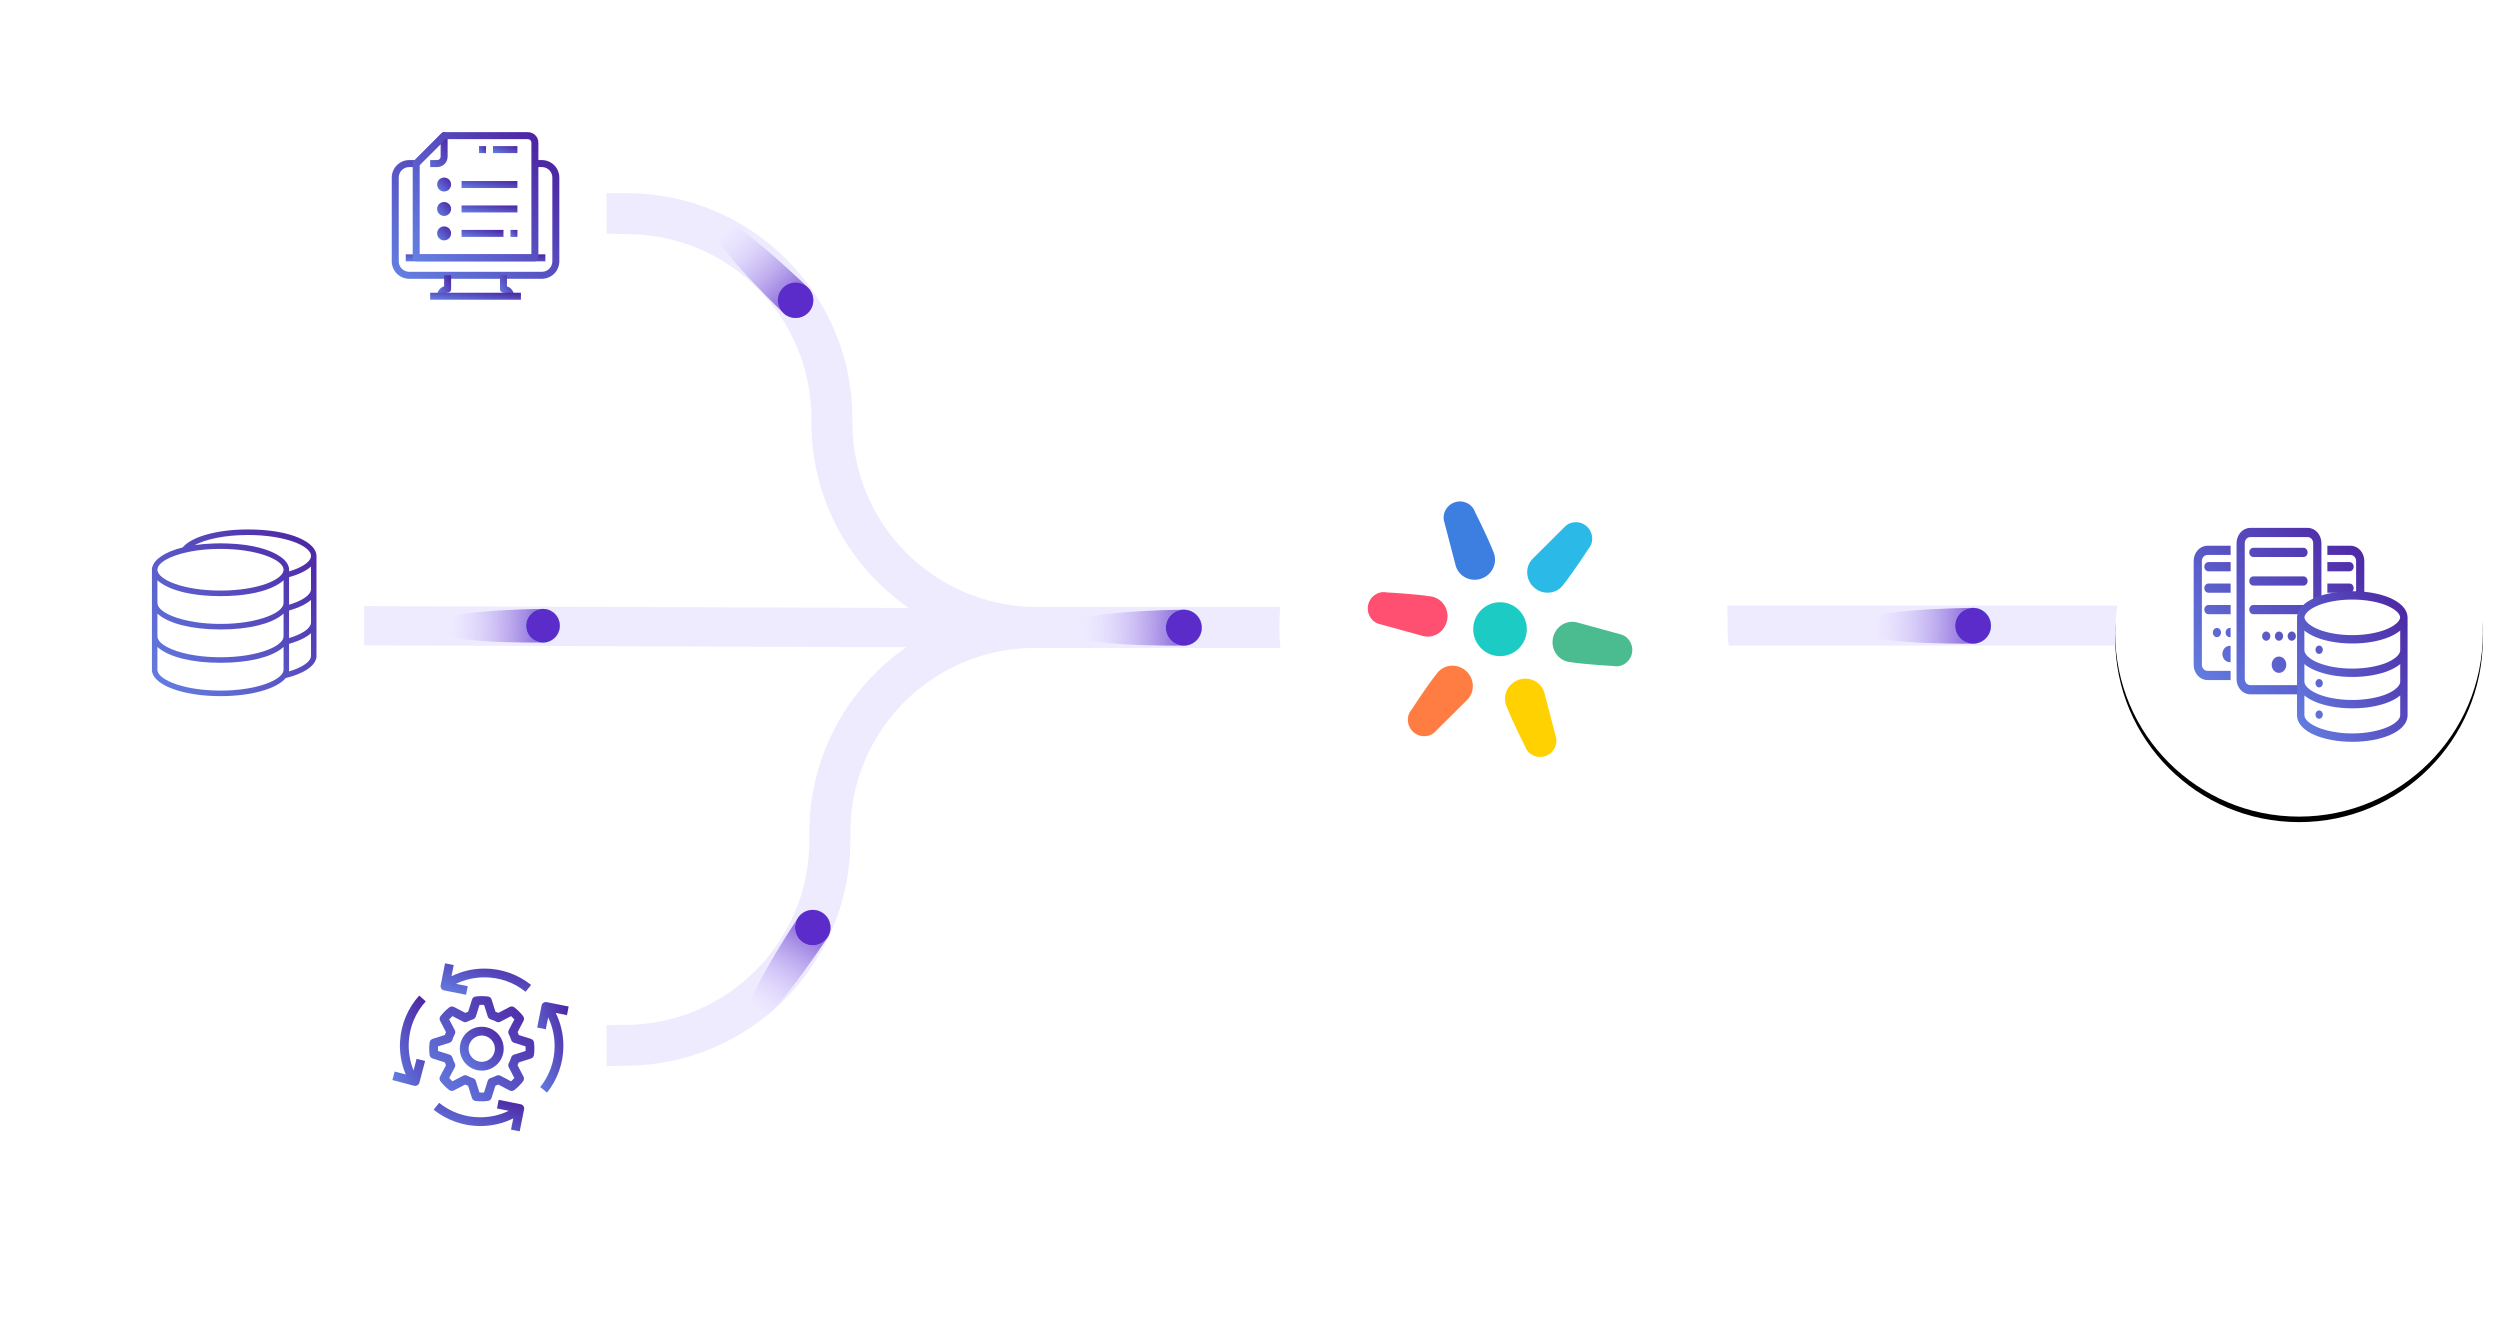 <svg width="437" height="233" viewBox="0 0 437 233" fill="none" xmlns="http://www.w3.org/2000/svg">
<path fill-rule="evenodd" clip-rule="evenodd" d="M109.555 33.765C131.122 33.765 148.647 51.048 148.995 72.501L149 73.152V73.868C149 91.488 163.162 105.806 180.74 106.09L181.273 106.094H220.001V106.098H223.779C223.779 106.098 223.64 108.032 223.632 109.273C223.621 110.831 223.805 113.26 223.805 113.26H180.918L180.384 113.264C162.806 113.548 148.645 127.866 148.645 145.486V146.918L148.639 147.569C148.291 169.022 130.767 186.305 109.2 186.305L105.777 186.349V179.188L109.2 179.144L109.733 179.14C127.311 178.855 141.473 164.538 141.473 146.918V145.486L141.478 144.834C141.691 131.708 148.334 120.143 158.399 113.143L63.39 112.814V105.936L158.835 106.267C148.725 99.272 142.047 87.68 141.834 74.52L141.828 73.868V73.152C141.828 55.532 127.667 41.215 110.089 40.931L109.555 40.926L105.761 40.849V33.765H109.555Z" fill="#EFEBFF"/>
<g filter="url(#filter0_ddd_2788_8152)">
<path d="M54.135 84.174H27.509C22.258 84.174 18 88.432 18 93.684V120.31C18 125.562 22.258 129.819 27.509 129.819H54.135C59.387 129.819 63.645 125.562 63.645 120.31V93.684C63.645 88.432 59.387 84.174 54.135 84.174Z" fill="white"/>
</g>
<path fill-rule="evenodd" clip-rule="evenodd" d="M43.336 92.546C37.991 92.546 33.476 93.803 31.934 95.691C28.797 96.469 26.982 97.779 26.628 99.107C26.588 99.179 26.558 99.257 26.558 99.345V117.315C26.558 117.394 26.579 117.468 26.614 117.534C27.181 119.912 32.246 121.686 38.543 121.686C43.931 121.686 48.407 120.385 49.945 118.521C52.993 117.77 54.914 116.541 55.261 115.121C55.299 115.052 55.321 114.972 55.321 114.887V97.16C55.321 94.923 51.12 92.546 43.336 92.546ZM49.568 113.087V117.171C49.561 117.193 49.556 117.214 49.553 117.237C49.537 117.336 49.503 117.435 49.459 117.534C49.441 117.573 49.415 117.611 49.393 117.65C48.526 119.198 44.281 120.715 38.543 120.715C32.294 120.715 27.804 118.917 27.532 117.237C27.529 117.215 27.524 117.193 27.517 117.173V113.087C27.53 113.099 27.547 113.111 27.561 113.124C27.666 113.217 27.772 113.31 27.892 113.399C29.698 114.783 33.309 115.858 38.543 115.858C43.754 115.858 47.356 114.792 49.17 113.416C49.315 113.31 49.445 113.199 49.568 113.087L49.568 113.087ZM54.362 110.69V114.743C54.355 114.764 54.35 114.786 54.346 114.808C54.194 115.751 52.758 116.698 50.525 117.361C50.526 117.346 50.527 117.33 50.527 117.315V112.542C50.547 112.536 50.567 112.53 50.587 112.524C50.779 112.47 50.966 112.414 51.147 112.356C51.149 112.356 51.151 112.355 51.153 112.354C52.573 111.9 53.656 111.335 54.362 110.69ZM49.568 107.258V110.864C49.548 110.934 49.541 111.007 49.553 111.08C49.562 111.135 49.568 111.19 49.568 111.244C49.568 111.323 49.548 111.401 49.53 111.48C49.516 111.539 49.498 111.598 49.475 111.656C49.455 111.704 49.432 111.752 49.406 111.801C49.374 111.86 49.338 111.92 49.295 111.98C49.264 112.025 49.228 112.07 49.19 112.114C49.137 112.178 49.081 112.242 49.016 112.305C48.977 112.343 48.935 112.381 48.892 112.419C48.813 112.489 48.731 112.558 48.639 112.626C48.6 112.656 48.558 112.684 48.516 112.714C48.408 112.789 48.295 112.865 48.171 112.938C48.138 112.958 48.103 112.977 48.069 112.997C47.926 113.078 47.777 113.159 47.616 113.238C47.595 113.248 47.574 113.258 47.553 113.268C47.373 113.354 47.185 113.438 46.984 113.52C46.978 113.522 46.973 113.524 46.967 113.527C45.878 113.967 44.486 114.338 42.863 114.581C42.855 114.582 42.847 114.582 42.839 114.584C42.523 114.631 42.2 114.673 41.867 114.71C41.813 114.716 41.756 114.719 41.702 114.725C41.412 114.756 41.118 114.784 40.816 114.806C40.678 114.817 40.533 114.821 40.393 114.83C40.166 114.844 39.941 114.859 39.708 114.867C39.327 114.879 38.939 114.887 38.543 114.887C38.146 114.887 37.758 114.879 37.377 114.866C37.144 114.857 36.919 114.842 36.692 114.829C36.551 114.82 36.407 114.815 36.268 114.805C35.966 114.783 35.673 114.754 35.383 114.724C35.328 114.718 35.271 114.714 35.217 114.708C34.885 114.671 34.561 114.629 34.246 114.582C34.238 114.582 34.23 114.581 34.221 114.579C32.599 114.336 31.206 113.966 30.118 113.525C30.112 113.523 30.106 113.521 30.1 113.518C29.9 113.437 29.711 113.352 29.532 113.266C29.511 113.256 29.489 113.246 29.469 113.237C29.308 113.158 29.158 113.077 29.016 112.995C28.982 112.976 28.947 112.957 28.914 112.937C28.79 112.863 28.677 112.788 28.568 112.712C28.527 112.683 28.484 112.654 28.445 112.625C28.354 112.556 28.272 112.487 28.193 112.418C28.15 112.38 28.107 112.342 28.068 112.303C28.004 112.24 27.948 112.177 27.894 112.113C27.857 112.068 27.821 112.023 27.789 111.978C27.747 111.919 27.711 111.859 27.679 111.799C27.653 111.751 27.63 111.703 27.61 111.655C27.587 111.596 27.568 111.537 27.555 111.479C27.537 111.401 27.517 111.323 27.517 111.244C27.517 111.19 27.523 111.135 27.532 111.08C27.544 111.007 27.537 110.934 27.517 110.864V107.258C27.53 107.271 27.547 107.283 27.561 107.296C27.666 107.389 27.772 107.482 27.892 107.571C29.698 108.955 33.309 110.03 38.543 110.03C43.754 110.03 47.356 108.964 49.17 107.588C49.315 107.481 49.445 107.371 49.568 107.259L49.568 107.258ZM54.362 104.862V108.816C54.362 108.872 54.355 108.929 54.345 108.986C54.337 109.032 54.324 109.079 54.31 109.125C54.306 109.139 54.303 109.153 54.298 109.167C54.281 109.218 54.26 109.269 54.235 109.32C54.232 109.326 54.228 109.332 54.226 109.339C53.829 110.123 52.565 110.894 50.741 111.465C50.67 111.487 50.599 111.51 50.527 111.531V106.714C50.547 106.708 50.567 106.702 50.587 106.696C50.779 106.642 50.966 106.586 51.147 106.528C51.149 106.528 51.151 106.527 51.153 106.526C52.573 106.071 53.656 105.507 54.362 104.862ZM49.568 101.43V105.036C49.548 105.105 49.541 105.179 49.553 105.252C49.562 105.307 49.568 105.361 49.568 105.416C49.568 105.495 49.548 105.573 49.53 105.652C49.517 105.711 49.498 105.769 49.475 105.828C49.455 105.876 49.432 105.924 49.406 105.972C49.374 106.032 49.338 106.092 49.295 106.152C49.264 106.197 49.228 106.241 49.19 106.286C49.137 106.35 49.081 106.413 49.016 106.477C48.977 106.515 48.935 106.553 48.892 106.591C48.813 106.661 48.731 106.73 48.639 106.798C48.6 106.828 48.558 106.856 48.516 106.885C48.408 106.961 48.295 107.037 48.171 107.11C48.138 107.13 48.103 107.149 48.069 107.169C47.926 107.25 47.777 107.331 47.616 107.41C47.595 107.42 47.574 107.43 47.553 107.44C47.373 107.526 47.185 107.61 46.984 107.692C46.978 107.694 46.973 107.696 46.967 107.699C45.878 108.139 44.486 108.51 42.863 108.752L42.839 108.756C42.523 108.803 42.2 108.845 41.867 108.882C41.813 108.887 41.756 108.891 41.702 108.897C41.412 108.928 41.118 108.956 40.816 108.978C40.678 108.988 40.533 108.993 40.393 109.002C40.166 109.016 39.941 109.031 39.708 109.039C39.327 109.051 38.939 109.059 38.543 109.059C38.146 109.059 37.758 109.051 37.377 109.038C37.144 109.029 36.919 109.014 36.692 109.001C36.551 108.992 36.407 108.987 36.268 108.977C35.966 108.954 35.673 108.926 35.383 108.896C35.328 108.89 35.271 108.886 35.217 108.88C34.885 108.843 34.561 108.801 34.246 108.754C34.238 108.753 34.23 108.752 34.221 108.751C32.599 108.508 31.206 108.138 30.118 107.697C30.112 107.695 30.106 107.693 30.1 107.69C29.9 107.609 29.711 107.524 29.532 107.438C29.511 107.428 29.489 107.418 29.469 107.409C29.308 107.33 29.158 107.249 29.016 107.167C28.982 107.148 28.947 107.129 28.914 107.109C28.79 107.035 28.677 106.96 28.568 106.884C28.527 106.855 28.484 106.826 28.445 106.797C28.354 106.728 28.272 106.659 28.193 106.59C28.15 106.552 28.107 106.514 28.068 106.475C28.004 106.412 27.948 106.349 27.894 106.285C27.857 106.24 27.821 106.195 27.789 106.15C27.747 106.09 27.711 106.031 27.679 105.971C27.653 105.923 27.63 105.875 27.61 105.827C27.587 105.768 27.568 105.709 27.555 105.65C27.537 105.573 27.517 105.495 27.517 105.416C27.517 105.361 27.523 105.307 27.532 105.252C27.544 105.179 27.537 105.105 27.517 105.036V101.43C27.575 101.483 27.64 101.535 27.703 101.588C27.737 101.617 27.769 101.646 27.805 101.675C27.949 101.79 28.104 101.903 28.273 102.013C28.308 102.036 28.347 102.058 28.383 102.081C28.524 102.17 28.673 102.257 28.83 102.342C28.888 102.374 28.946 102.405 29.006 102.436C29.181 102.527 29.365 102.614 29.558 102.699C29.589 102.714 29.618 102.728 29.65 102.742C29.875 102.838 30.114 102.931 30.362 103.02C30.431 103.045 30.503 103.068 30.573 103.092C30.771 103.16 30.975 103.224 31.186 103.287C31.262 103.309 31.337 103.333 31.415 103.354C31.696 103.433 31.985 103.508 32.289 103.577C32.331 103.586 32.376 103.594 32.418 103.603C32.686 103.663 32.964 103.717 33.25 103.769C33.347 103.786 33.445 103.803 33.544 103.819C33.816 103.865 34.096 103.906 34.383 103.944C34.456 103.953 34.527 103.965 34.602 103.974C34.958 104.018 35.328 104.055 35.707 104.087C35.8 104.095 35.897 104.101 35.992 104.107C36.296 104.13 36.606 104.148 36.923 104.163C37.039 104.168 37.154 104.173 37.272 104.178C37.685 104.192 38.106 104.202 38.543 104.202C38.979 104.202 39.4 104.192 39.813 104.178C39.93 104.173 40.045 104.168 40.161 104.163C40.479 104.148 40.789 104.13 41.092 104.107C41.187 104.1 41.284 104.095 41.378 104.087C41.757 104.055 42.126 104.018 42.483 103.974C42.558 103.965 42.628 103.953 42.702 103.944C42.989 103.906 43.269 103.865 43.541 103.819C43.64 103.803 43.738 103.786 43.835 103.769C44.12 103.717 44.398 103.663 44.666 103.603L44.795 103.577C45.099 103.508 45.389 103.432 45.669 103.354C45.748 103.332 45.822 103.309 45.898 103.287C46.11 103.224 46.314 103.16 46.512 103.092C46.582 103.068 46.654 103.045 46.722 103.02C46.971 102.931 47.21 102.838 47.434 102.742C47.467 102.728 47.495 102.714 47.527 102.699C47.72 102.614 47.904 102.527 48.079 102.436C48.139 102.405 48.197 102.374 48.255 102.342C48.411 102.257 48.56 102.171 48.701 102.081C48.738 102.058 48.777 102.036 48.812 102.013C48.98 101.903 49.136 101.79 49.279 101.675C49.315 101.646 49.347 101.617 49.383 101.588L49.508 101.483C49.529 101.466 49.549 101.448 49.568 101.43ZM54.362 99.028V102.988C54.362 103.044 54.355 103.101 54.345 103.157C54.337 103.204 54.324 103.251 54.31 103.297C54.306 103.311 54.303 103.325 54.298 103.339C54.281 103.39 54.26 103.441 54.235 103.492C54.232 103.498 54.228 103.504 54.226 103.511C53.829 104.295 52.565 105.066 50.741 105.637C50.67 105.659 50.599 105.682 50.527 105.703V100.886C50.567 100.875 50.604 100.862 50.644 100.851C50.754 100.819 50.861 100.786 50.968 100.754C51.059 100.726 51.15 100.698 51.237 100.669C51.346 100.633 51.452 100.596 51.557 100.559C51.636 100.531 51.717 100.503 51.794 100.475C51.905 100.433 52.011 100.39 52.117 100.347C52.182 100.321 52.251 100.295 52.314 100.268C52.437 100.215 52.554 100.161 52.67 100.106C52.712 100.087 52.756 100.068 52.796 100.049C52.951 99.973 53.1 99.895 53.242 99.816L53.285 99.791C53.41 99.72 53.531 99.647 53.645 99.574C53.685 99.547 53.721 99.521 53.76 99.495C53.844 99.438 53.927 99.38 54.005 99.322C54.048 99.29 54.086 99.257 54.126 99.224C54.194 99.169 54.262 99.115 54.323 99.06C54.336 99.049 54.35 99.039 54.362 99.028ZM38.543 95.946C38.939 95.946 39.327 95.953 39.709 95.967C39.939 95.975 40.161 95.99 40.385 96.003C40.529 96.012 40.676 96.017 40.818 96.028C41.115 96.05 41.404 96.078 41.691 96.107C41.749 96.113 41.811 96.118 41.87 96.124C42.194 96.16 42.51 96.202 42.819 96.247L42.867 96.254C44.482 96.495 45.868 96.864 46.954 97.301C46.966 97.306 46.979 97.311 46.991 97.316C47.186 97.395 47.368 97.477 47.542 97.56C47.569 97.573 47.596 97.585 47.623 97.598C47.779 97.674 47.922 97.752 48.061 97.831C48.099 97.853 48.139 97.875 48.176 97.897C48.296 97.969 48.405 98.041 48.51 98.114C48.556 98.146 48.602 98.178 48.644 98.21C48.733 98.276 48.812 98.342 48.887 98.409C48.933 98.45 48.978 98.49 49.02 98.531C49.081 98.592 49.137 98.653 49.188 98.715C49.227 98.762 49.265 98.808 49.297 98.855C49.338 98.913 49.373 98.971 49.405 99.03C49.432 99.079 49.455 99.128 49.475 99.177C49.498 99.235 49.516 99.293 49.53 99.351C49.548 99.431 49.568 99.51 49.568 99.588C49.568 101.311 45.04 103.231 38.543 103.231C32.045 103.231 27.517 101.311 27.517 99.588C27.517 98.413 29.626 97.148 33.026 96.461C33.147 96.437 33.272 96.415 33.395 96.392C33.554 96.363 33.714 96.334 33.879 96.308C34.022 96.284 34.167 96.262 34.313 96.241C34.474 96.218 34.639 96.196 34.805 96.175C34.946 96.157 35.087 96.138 35.23 96.123C35.517 96.091 35.809 96.064 36.108 96.04C36.222 96.031 36.337 96.025 36.452 96.017C36.684 96.002 36.918 95.988 37.157 95.978C37.269 95.973 37.382 95.969 37.496 95.965C37.84 95.954 38.187 95.946 38.543 95.946ZM43.336 93.517C49.834 93.517 54.362 95.437 54.362 97.16C54.362 97.224 54.355 97.289 54.343 97.354C54.339 97.375 54.331 97.396 54.325 97.417C54.314 97.461 54.304 97.504 54.287 97.548C54.278 97.573 54.265 97.598 54.254 97.624C54.236 97.663 54.219 97.702 54.197 97.742C54.182 97.768 54.164 97.795 54.148 97.822C54.123 97.86 54.099 97.898 54.072 97.935C54.052 97.962 54.029 97.989 54.008 98.016C53.977 98.053 53.947 98.09 53.913 98.126C53.888 98.153 53.861 98.181 53.834 98.208C53.798 98.244 53.761 98.28 53.721 98.316C53.692 98.343 53.661 98.37 53.629 98.397C53.587 98.432 53.543 98.468 53.497 98.503C53.463 98.529 53.429 98.556 53.393 98.582C53.344 98.618 53.293 98.653 53.241 98.688C53.204 98.713 53.166 98.739 53.126 98.764C53.07 98.8 53.012 98.835 52.953 98.869C52.913 98.894 52.872 98.918 52.83 98.942C52.766 98.977 52.699 99.013 52.632 99.048C52.59 99.07 52.548 99.093 52.504 99.115C52.431 99.152 52.353 99.188 52.276 99.224C52.234 99.244 52.194 99.264 52.151 99.283C52.049 99.329 51.943 99.374 51.835 99.418L51.772 99.445C51.641 99.498 51.505 99.55 51.365 99.601C51.326 99.615 51.284 99.629 51.245 99.642C51.142 99.678 51.04 99.714 50.933 99.749C50.877 99.767 50.819 99.784 50.762 99.802C50.684 99.827 50.607 99.85 50.528 99.874V99.345C50.528 99.29 50.515 99.239 50.497 99.189C50.49 99.169 50.484 99.151 50.475 99.133L50.472 99.126C50.336 98.555 49.934 98.019 49.324 97.534C49.32 97.531 49.317 97.528 49.313 97.525C49.226 97.456 49.129 97.39 49.033 97.323C47.333 96.103 44.203 95.147 39.764 94.998C39.362 94.983 38.955 94.974 38.543 94.974C38.133 94.974 37.726 94.983 37.323 94.998C36.125 95.038 35.028 95.139 34.023 95.286C35.88 94.3 39.153 93.517 43.336 93.517Z" fill="url(#paint0_linear_2788_8152)"/>
<g filter="url(#filter1_ddd_2788_8152)">
<path d="M96.514 15H69.888C64.636 15 60.378 19.258 60.378 24.509V51.135C60.378 56.387 64.636 60.645 69.888 60.645H96.514C101.766 60.645 106.023 56.387 106.023 51.135V24.509C106.023 19.258 101.766 15 96.514 15Z" fill="white"/>
</g>
<path d="M94.719 48.731H71.53C70.721 48.73 69.946 48.408 69.374 47.836C68.802 47.264 68.48 46.489 68.479 45.68V31.035C68.48 30.226 68.802 29.45 69.374 28.878C69.946 28.306 70.721 27.984 71.53 27.983H72.751V29.204H71.53C71.045 29.204 70.579 29.397 70.236 29.74C69.892 30.083 69.7 30.549 69.7 31.035V45.68C69.7 46.165 69.892 46.631 70.236 46.974C70.579 47.317 71.045 47.51 71.53 47.51H94.719C95.204 47.51 95.67 47.317 96.013 46.974C96.356 46.631 96.549 46.165 96.549 45.68V31.035C96.549 30.549 96.356 30.083 96.013 29.74C95.67 29.397 95.204 29.204 94.719 29.204H93.498V27.983H94.719C95.527 27.984 96.303 28.306 96.875 28.878C97.447 29.45 97.769 30.226 97.77 31.035V45.68C97.769 46.489 97.447 47.264 96.875 47.836C96.303 48.408 95.527 48.73 94.719 48.731Z" fill="url(#paint1_linear_2788_8152)"/>
<path d="M77.632 51.782H76.412C76.394 51.399 76.504 51.021 76.725 50.707C76.946 50.394 77.265 50.164 77.632 50.053V48.12H78.853V50.561C78.853 50.723 78.789 50.878 78.674 50.993C78.56 51.107 78.404 51.171 78.243 51.171C78.16 51.163 78.078 51.174 78 51.201C77.922 51.229 77.852 51.274 77.793 51.332C77.735 51.391 77.69 51.461 77.662 51.539C77.635 51.617 77.624 51.7 77.632 51.782Z" fill="url(#paint2_linear_2788_8152)"/>
<path d="M89.837 51.782H88.616C88.624 51.699 88.613 51.615 88.585 51.538C88.557 51.459 88.511 51.389 88.452 51.33C88.393 51.272 88.322 51.227 88.243 51.2C88.165 51.172 88.081 51.163 87.999 51.171C87.839 51.168 87.686 51.102 87.574 50.988C87.462 50.874 87.398 50.721 87.396 50.561V48.12H88.616V50.053C88.983 50.164 89.303 50.394 89.524 50.707C89.745 51.021 89.855 51.399 89.837 51.782Z" fill="url(#paint3_linear_2788_8152)"/>
<path d="M91.057 51.172H75.192V52.392H91.057V51.172Z" fill="url(#paint4_linear_2788_8152)"/>
<path d="M95.329 44.459H70.92V45.68H95.329V44.459Z" fill="url(#paint5_linear_2788_8152)"/>
<path d="M76.412 29.204H75.192V27.983H76.412C76.574 27.983 76.729 27.919 76.844 27.805C76.958 27.69 77.022 27.535 77.022 27.373V25.185L73.182 29.025L72.319 28.162L77.201 23.28C77.286 23.195 77.395 23.137 77.513 23.113C77.632 23.09 77.754 23.102 77.866 23.148C77.977 23.194 78.073 23.273 78.14 23.373C78.207 23.473 78.243 23.591 78.243 23.712V27.373C78.243 27.859 78.05 28.324 77.707 28.668C77.363 29.011 76.897 29.204 76.412 29.204Z" fill="url(#paint6_linear_2788_8152)"/>
<path d="M93.498 45.68H72.751C72.589 45.68 72.434 45.615 72.319 45.501C72.205 45.386 72.141 45.231 72.141 45.069V28.593C72.141 28.432 72.205 28.276 72.319 28.162L77.201 23.28C77.315 23.166 77.471 23.102 77.632 23.102H92.278C92.763 23.102 93.229 23.294 93.572 23.638C93.915 23.981 94.108 24.447 94.108 24.932V45.069C94.108 45.231 94.044 45.386 93.93 45.501C93.815 45.615 93.66 45.68 93.498 45.68ZM73.361 44.459H92.888V24.932C92.888 24.77 92.824 24.615 92.709 24.501C92.595 24.386 92.439 24.322 92.278 24.322H77.885L73.361 28.846V44.459Z" fill="url(#paint7_linear_2788_8152)"/>
<path d="M90.447 31.645H80.683V32.865H90.447V31.645Z" fill="url(#paint8_linear_2788_8152)"/>
<path d="M90.447 35.916H80.683V37.136H90.447V35.916Z" fill="url(#paint9_linear_2788_8152)"/>
<path d="M88.006 40.188H80.683V41.408H88.006V40.188Z" fill="url(#paint10_linear_2788_8152)"/>
<path d="M77.632 33.475C77.391 33.475 77.155 33.404 76.954 33.27C76.754 33.136 76.597 32.945 76.505 32.722C76.412 32.499 76.388 32.254 76.435 32.017C76.483 31.78 76.599 31.563 76.769 31.392C76.94 31.221 77.158 31.105 77.394 31.058C77.631 31.011 77.876 31.035 78.1 31.127C78.323 31.22 78.513 31.376 78.647 31.577C78.781 31.777 78.853 32.014 78.853 32.255C78.853 32.578 78.724 32.889 78.495 33.118C78.266 33.347 77.956 33.475 77.632 33.475Z" fill="url(#paint11_linear_2788_8152)"/>
<path d="M77.632 37.747C77.391 37.747 77.155 37.675 76.954 37.541C76.754 37.407 76.597 37.216 76.505 36.993C76.412 36.77 76.388 36.525 76.435 36.288C76.483 36.051 76.599 35.834 76.769 35.663C76.94 35.493 77.158 35.376 77.394 35.329C77.631 35.282 77.876 35.306 78.1 35.399C78.323 35.491 78.513 35.648 78.647 35.848C78.781 36.049 78.853 36.285 78.853 36.526C78.853 36.85 78.724 37.16 78.495 37.389C78.266 37.618 77.956 37.747 77.632 37.747Z" fill="url(#paint12_linear_2788_8152)"/>
<path d="M77.632 42.018C77.391 42.018 77.155 41.947 76.954 41.813C76.754 41.678 76.597 41.488 76.505 41.265C76.412 41.042 76.388 40.797 76.435 40.56C76.483 40.323 76.599 40.105 76.769 39.935C76.94 39.764 77.158 39.648 77.394 39.601C77.631 39.554 77.876 39.578 78.1 39.67C78.323 39.763 78.513 39.919 78.647 40.12C78.781 40.321 78.853 40.556 78.853 40.798C78.853 41.121 78.724 41.432 78.495 41.661C78.266 41.89 77.956 42.018 77.632 42.018Z" fill="url(#paint13_linear_2788_8152)"/>
<path d="M90.447 40.188H89.227V41.408H90.447V40.188Z" fill="url(#paint14_linear_2788_8152)"/>
<path d="M90.447 25.543H86.175V26.763H90.447V25.543Z" fill="url(#paint15_linear_2788_8152)"/>
<path d="M84.955 25.543H83.735V26.763H84.955V25.543Z" fill="url(#paint16_linear_2788_8152)"/>
<g filter="url(#filter2_ddd_2788_8152)">
<path d="M96.514 160.204H69.888C64.636 160.204 60.378 164.461 60.378 169.713V196.339C60.378 201.591 64.636 205.849 69.888 205.849H96.514C101.766 205.849 106.023 201.591 106.023 196.339V169.713C106.023 164.461 101.766 160.204 96.514 160.204Z" fill="white"/>
</g>
<path d="M92.816 185.027C93.104 184.94 93.315 184.682 93.344 184.385C93.391 184.001 93.41 183.646 93.41 183.311C93.41 182.975 93.391 182.63 93.344 182.237C93.305 181.94 93.104 181.681 92.816 181.595L90.688 180.924C90.621 180.752 90.554 180.579 90.478 180.416L91.513 178.442C91.656 178.173 91.618 177.847 91.436 177.608C90.995 177.042 90.478 176.534 89.921 176.093C89.682 175.902 89.356 175.873 89.088 176.017L87.113 177.052C86.95 176.975 86.778 176.908 86.605 176.841L85.934 174.713C85.848 174.425 85.589 174.215 85.292 174.186C84.515 174.1 83.931 174.1 83.154 174.186C82.857 174.224 82.598 174.425 82.512 174.713L81.841 176.841C81.669 176.908 81.496 176.975 81.333 177.052L79.359 176.017C79.09 175.882 78.764 175.911 78.525 176.093C77.959 176.534 77.451 177.052 77.01 177.608C76.818 177.847 76.79 178.173 76.933 178.442L77.959 180.416C77.882 180.579 77.815 180.752 77.748 180.924L75.62 181.595C75.333 181.681 75.122 181.94 75.093 182.237C75.045 182.621 75.026 182.975 75.026 183.311C75.026 183.646 75.045 183.992 75.093 184.385C75.131 184.682 75.333 184.94 75.62 185.027L77.748 185.698C77.815 185.87 77.882 186.043 77.959 186.206L76.914 188.18C76.77 188.449 76.809 188.775 76.991 189.014C77.432 189.58 77.95 190.088 78.505 190.529C78.745 190.72 79.071 190.749 79.339 190.605L81.314 189.58C81.477 189.656 81.649 189.724 81.822 189.791L82.493 191.919C82.579 192.206 82.838 192.417 83.135 192.446C83.528 192.494 83.873 192.513 84.209 192.513C84.544 192.513 84.889 192.494 85.282 192.446C85.579 192.407 85.838 192.206 85.924 191.919L86.595 189.791C86.768 189.724 86.941 189.656 87.103 189.58L89.078 190.615C89.346 190.759 89.672 190.72 89.912 190.538C90.478 190.097 90.986 189.58 91.426 189.024C91.618 188.784 91.647 188.458 91.503 188.19L90.468 186.215C90.545 186.052 90.612 185.88 90.679 185.707L92.816 185.027ZM89.854 184.346C89.615 184.423 89.423 184.615 89.346 184.854C89.241 185.199 89.107 185.535 88.934 185.851C88.81 186.072 88.81 186.34 88.934 186.57L89.912 188.439C89.73 188.64 89.538 188.832 89.337 189.014L87.468 188.037C87.238 187.921 86.969 187.921 86.749 188.037C86.433 188.199 86.107 188.343 85.752 188.449C85.512 188.525 85.321 188.707 85.244 188.957L84.611 190.97C84.333 190.989 84.084 190.989 83.806 190.97L83.174 188.957C83.097 188.717 82.905 188.525 82.665 188.449C82.32 188.343 81.985 188.209 81.678 188.037C81.458 187.912 81.189 187.912 80.959 188.037L79.09 189.014C78.889 188.832 78.697 188.64 78.515 188.439L79.493 186.57C79.608 186.35 79.608 186.072 79.493 185.851C79.33 185.535 79.186 185.209 79.081 184.854C79.004 184.615 78.822 184.423 78.573 184.346L76.56 183.714C76.55 183.57 76.55 183.436 76.55 183.311C76.55 183.177 76.55 183.043 76.56 182.908L78.573 182.276C78.812 182.199 79.004 182.007 79.081 181.768C79.186 181.423 79.32 181.087 79.493 180.78C79.617 180.56 79.617 180.292 79.493 180.062L78.515 178.192C78.697 177.991 78.889 177.799 79.09 177.617L80.959 178.595C81.18 178.71 81.458 178.71 81.678 178.595C81.995 178.432 82.32 178.288 82.675 178.183C82.915 178.106 83.106 177.924 83.183 177.675L83.816 175.662C84.094 175.643 84.343 175.643 84.621 175.662L85.254 177.675C85.33 177.914 85.522 178.106 85.761 178.183C86.107 178.288 86.442 178.422 86.749 178.595C86.969 178.72 87.238 178.72 87.468 178.595L89.337 177.617C89.538 177.799 89.73 177.991 89.912 178.192L88.934 180.052C88.819 180.272 88.819 180.55 88.934 180.771C89.097 181.087 89.241 181.413 89.346 181.768C89.423 182.007 89.605 182.199 89.854 182.276L91.867 182.908C91.877 183.052 91.877 183.186 91.877 183.311C91.877 183.436 91.877 183.579 91.867 183.714L89.854 184.346Z" fill="url(#paint17_linear_2788_8152)"/>
<path d="M84.209 179.477C82.09 179.477 80.375 181.193 80.375 183.311C80.375 185.429 82.09 187.145 84.209 187.145C86.327 187.145 88.043 185.429 88.043 183.311C88.043 181.193 86.327 179.477 84.209 179.477ZM84.209 185.611C82.943 185.611 81.908 184.576 81.908 183.311C81.908 182.046 82.943 181.01 84.209 181.01C85.474 181.01 86.509 182.046 86.509 183.311C86.509 184.576 85.484 185.611 84.209 185.611Z" fill="url(#paint18_linear_2788_8152)"/>
<path d="M99.401 175.94L95.567 175.173C95.145 175.087 94.743 175.355 94.666 175.777L93.899 179.611L95.404 179.908L95.817 177.847C96.564 179.391 96.948 181.097 96.948 182.832C96.948 185.477 96.075 187.96 94.427 190.021L95.625 190.979C97.465 188.679 98.481 185.784 98.481 182.832C98.481 180.819 98.021 178.844 97.139 177.061L99.104 177.454L99.401 175.94Z" fill="url(#paint19_linear_2788_8152)"/>
<path d="M90.842 197.756L91.609 193.922C91.695 193.5 91.426 193.098 91.005 193.021L87.171 192.254L86.873 193.759L88.934 194.171C87.391 194.919 85.685 195.302 83.95 195.302C81.304 195.302 78.822 194.43 76.761 192.781L75.802 193.979C78.103 195.82 80.998 196.836 83.95 196.836C85.963 196.836 87.937 196.376 89.72 195.494L89.327 197.459L90.842 197.756Z" fill="url(#paint20_linear_2788_8152)"/>
<path d="M68.587 188.791L72.37 189.788C72.784 189.893 73.204 189.65 73.31 189.246L74.307 185.463L72.825 185.074L72.288 187.109C71.645 185.524 71.356 183.799 71.46 182.066C71.623 179.431 72.642 176.994 74.421 175.043L73.283 174.016C71.305 176.197 70.111 179.026 69.93 181.971C69.803 183.976 70.149 185.984 70.921 187.817L68.985 187.309L68.587 188.791Z" fill="url(#paint21_linear_2788_8152)"/>
<path d="M77.796 168.387L77.029 172.221C76.943 172.643 77.211 173.045 77.633 173.122L81.467 173.889L81.764 172.384L79.704 171.972C81.247 171.224 82.953 170.841 84.688 170.841C87.334 170.841 89.816 171.713 91.877 173.361L92.835 172.163C90.535 170.323 87.64 169.307 84.688 169.307C82.675 169.307 80.701 169.767 78.918 170.649L79.311 168.684L77.796 168.387Z" fill="url(#paint22_linear_2788_8152)"/>
<path d="M369.8 112.848C369.8 112.848 369.736 110.713 369.8 109.348C369.865 107.977 370.131 105.848 370.131 105.848H301.923C301.923 105.848 302.001 107.981 302.001 109.348C302.001 110.715 301.923 112.848 301.923 112.848H369.8Z" fill="#EFEBFF"/>
<g filter="url(#filter3_d_2788_8152)">
<path d="M434 110.66C434 92.942 419.615 78.578 401.871 78.578C384.126 78.578 369.741 92.942 369.741 110.66C369.741 128.379 384.126 142.743 401.871 142.743C419.615 142.743 434 128.379 434 110.66Z" fill="black"/>
</g>
<path d="M434 110.66C434 92.942 419.615 78.578 401.871 78.578C384.126 78.578 369.741 92.942 369.741 110.66C369.741 128.379 384.126 142.743 401.871 142.743C419.615 142.743 434 128.379 434 110.66Z" fill="white"/>
<path fill-rule="evenodd" clip-rule="evenodd" d="M403.392 92.276H393.342C392.021 92.276 390.95 93.475 390.95 94.955V118.691C390.95 120.171 392.021 121.37 393.342 121.37H403.392C404.713 121.37 405.785 120.171 405.785 118.691V94.955C405.785 93.475 404.713 92.276 403.392 92.276ZM393.343 93.885C392.814 93.885 392.385 94.364 392.385 94.955V118.691C392.385 119.282 392.814 119.761 393.343 119.761H403.392C403.921 119.761 404.349 119.282 404.349 118.691V94.955C404.349 94.364 403.921 93.885 403.392 93.885H393.343ZM393.169 96.561C393.169 97.005 393.49 97.365 393.886 97.365H402.647C403.043 97.365 403.365 97.005 403.365 96.561C403.365 96.116 403.043 95.757 402.647 95.757H393.886C393.49 95.757 393.169 96.116 393.169 96.561ZM396.134 112C395.738 112 395.416 111.64 395.416 111.196C395.416 110.751 395.738 110.391 396.134 110.391C396.53 110.391 396.852 110.751 396.852 111.196C396.852 111.64 396.53 112 396.134 112ZM398.368 112C397.971 112 397.65 111.64 397.65 111.196C397.65 110.751 397.971 110.391 398.368 110.391C398.764 110.391 399.085 110.751 399.085 111.196C399.085 111.64 398.764 112 398.368 112ZM399.883 111.196C399.883 111.64 400.205 112 400.601 112C400.997 112 401.319 111.64 401.319 111.196C401.319 110.751 400.997 110.391 400.601 110.391C400.205 110.391 399.883 110.751 399.883 111.196ZM398.368 117.622C397.663 117.622 397.091 116.982 397.091 116.193C397.091 115.403 397.663 114.764 398.368 114.764C399.072 114.764 399.644 115.403 399.644 116.193C399.644 116.982 399.072 117.622 398.368 117.622ZM393.886 102.362C393.49 102.362 393.169 102.002 393.169 101.558C393.169 101.114 393.49 100.754 393.886 100.754H402.647C403.043 100.754 403.365 101.114 403.365 101.558C403.365 102.002 403.043 102.362 402.647 102.362H393.886ZM393.169 106.555C393.169 107 393.49 107.36 393.886 107.36H402.647C403.043 107.36 403.365 107 403.365 106.555C403.365 106.111 403.043 105.751 402.647 105.751H393.886C393.49 105.751 393.169 106.111 393.169 106.555ZM406.822 112.89H406.981C407.686 112.89 408.257 113.529 408.257 114.319C408.257 115.108 407.686 115.748 406.981 115.748H406.822V112.89ZM406.981 109.767H406.822V111.375H406.981C407.378 111.375 407.699 111.015 407.699 110.571C407.699 110.127 407.378 109.767 406.981 109.767ZM406.822 117.263H410.889C411.418 117.263 411.847 116.783 411.847 116.193V98.078C411.847 97.487 411.418 97.008 410.889 97.008H406.822V95.4H410.889C412.211 95.4 413.282 96.599 413.282 98.078V116.193C413.282 117.672 412.211 118.871 410.889 118.871H406.822V117.263ZM410.702 98.255H406.822V99.864H410.702C411.099 99.864 411.42 99.504 411.42 99.059C411.42 98.615 411.099 98.255 410.702 98.255ZM406.822 102.003H410.702C411.099 102.003 411.42 102.363 411.42 102.807C411.42 103.252 411.099 103.612 410.702 103.612H406.822V102.003ZM410.702 105.751H406.822V107.36H410.702C411.099 107.36 411.42 107 411.42 106.555C411.42 106.111 411.099 105.751 410.702 105.751ZM409.214 111.375C408.818 111.375 408.496 111.015 408.496 110.571C408.496 110.127 408.818 109.767 409.214 109.767C409.61 109.767 409.932 110.127 409.932 110.571C409.932 111.015 409.61 111.375 409.214 111.375ZM389.913 112.89H389.754C389.049 112.89 388.477 113.529 388.477 114.319C388.477 115.108 389.049 115.748 389.754 115.748H389.913V112.89ZM389.753 109.767H389.913V111.375H389.753C389.357 111.375 389.036 111.015 389.036 110.571C389.036 110.127 389.357 109.767 389.753 109.767ZM389.913 118.871V117.263H385.845C385.317 117.263 384.888 116.783 384.888 116.193V98.078C384.888 97.487 385.317 97.008 385.845 97.008H389.913V95.4H385.845C384.524 95.4 383.453 96.599 383.453 98.078V116.193C383.453 117.672 384.524 118.871 385.845 118.871H389.913ZM389.913 98.255V99.864H386.032C385.636 99.864 385.314 99.504 385.314 99.059C385.314 98.615 385.636 98.255 386.032 98.255H389.913ZM389.913 103.612V102.003H386.032C385.636 102.003 385.314 102.363 385.314 102.807C385.314 103.252 385.636 103.612 386.032 103.612H389.913ZM389.913 105.751V107.36H386.032C385.636 107.36 385.314 107 385.314 106.555C385.314 106.111 385.636 105.751 386.032 105.751H389.913ZM386.802 110.571C386.802 111.015 387.124 111.375 387.52 111.375C387.916 111.375 388.238 111.015 388.238 110.571C388.238 110.127 387.916 109.767 387.52 109.767C387.124 109.767 386.802 110.127 386.802 110.571Z" fill="url(#paint23_linear_2788_8152)"/>
<path d="M402.248 107.067C402.248 107.067 407.925 103.676 411.82 103.859C415.239 104.019 420.115 107.067 420.115 107.067V125.902C420.115 125.902 415.217 128.752 411.82 128.903C407.945 129.075 402.248 125.902 402.248 125.902V107.067Z" fill="white"/>
<path d="M411.182 103.341C408.617 103.341 406.301 103.775 404.568 104.53C403.702 104.907 402.976 105.364 402.434 105.924C401.893 106.483 401.518 107.192 401.518 107.992V125.006C401.518 125.806 401.893 126.515 402.434 127.074C402.976 127.634 403.702 128.091 404.568 128.469C406.301 129.223 408.617 129.668 411.182 129.668C413.746 129.668 416.062 129.223 417.795 128.469C418.661 128.091 419.387 127.634 419.929 127.074C420.471 126.515 420.845 125.806 420.845 125.006V107.992C420.845 107.192 420.471 106.483 419.929 105.924C419.387 105.364 418.661 104.907 417.795 104.53C416.062 103.775 413.746 103.341 411.182 103.341ZM411.182 104.804C413.613 104.804 415.804 105.236 417.332 105.901C418.095 106.233 418.695 106.629 419.063 107.009C419.412 107.369 419.533 107.671 419.546 107.946C419.546 107.954 419.546 107.961 419.546 107.969C419.503 108.246 419.318 108.584 418.912 108.952C418.506 109.319 417.899 109.694 417.14 110.003C415.624 110.622 413.511 111.02 411.182 111.02C408.852 111.02 406.739 110.622 405.223 110.003C404.464 109.694 403.857 109.319 403.451 108.952C403.045 108.584 402.86 108.246 402.817 107.969C402.817 107.961 402.817 107.954 402.817 107.946C402.83 107.671 402.951 107.369 403.3 107.009C403.669 106.629 404.268 106.233 405.031 105.901C406.559 105.236 408.75 104.804 411.182 104.804ZM402.807 110.22C403.347 110.671 404.012 111.057 404.79 111.374C406.496 112.07 408.725 112.483 411.182 112.483C413.638 112.483 415.867 112.07 417.573 111.374C418.351 111.057 419.017 110.671 419.556 110.22V113.74C419.552 113.758 419.549 113.778 419.546 113.797C419.509 114.074 419.333 114.41 418.932 114.779C418.531 115.149 417.93 115.529 417.171 115.842C415.652 116.468 413.527 116.87 411.182 116.87C408.837 116.87 406.711 116.468 405.192 115.842C404.433 115.529 403.832 115.149 403.431 114.779C403.03 114.41 402.854 114.074 402.817 113.797C402.815 113.774 402.811 113.751 402.807 113.728V110.22ZM405.384 112.848C405.028 112.848 404.739 113.176 404.739 113.58C404.739 113.983 405.028 114.311 405.384 114.311C405.739 114.311 406.028 113.983 406.028 113.58C406.028 113.176 405.739 112.848 405.384 112.848ZM402.807 116.082C403.339 116.526 403.995 116.898 404.76 117.213C406.47 117.918 408.709 118.333 411.182 118.333C413.654 118.333 415.893 117.918 417.603 117.213C418.368 116.898 419.024 116.526 419.556 116.082V119.224C419.552 119.243 419.549 119.262 419.546 119.282C419.509 119.559 419.333 119.894 418.932 120.264C418.531 120.634 417.93 121.014 417.171 121.327C415.652 121.953 413.527 122.355 411.182 122.355C408.837 122.355 406.711 121.953 405.192 121.327C404.433 121.014 403.832 120.634 403.431 120.264C403.03 119.894 402.854 119.559 402.817 119.282C402.815 119.258 402.811 119.236 402.807 119.213V116.082ZM405.384 118.699C405.028 118.699 404.739 119.026 404.739 119.43C404.739 119.834 405.028 120.161 405.384 120.161C405.739 120.161 406.028 119.834 406.028 119.43C406.028 119.026 405.739 118.699 405.384 118.699ZM402.807 121.567C403.339 122.011 403.995 122.383 404.76 122.698C406.47 123.403 408.709 123.818 411.182 123.818C413.654 123.818 415.893 123.403 417.603 122.698C418.368 122.383 419.024 122.011 419.556 121.567V125.006C419.556 125.294 419.431 125.62 419.063 126C418.695 126.381 418.095 126.765 417.332 127.097C415.804 127.762 413.613 128.206 411.182 128.206C408.75 128.206 406.559 127.762 405.031 127.097C404.268 126.765 403.669 126.381 403.3 126C402.932 125.62 402.807 125.294 402.807 125.006V121.567ZM405.384 124.184C405.028 124.184 404.739 124.511 404.739 124.915C404.739 125.319 405.028 125.646 405.384 125.646C405.739 125.646 406.028 125.319 406.028 124.915C406.028 124.511 405.739 124.184 405.384 124.184Z" fill="url(#paint24_linear_2788_8152)"/>
<g filter="url(#filter4_ddd_2788_8152)">
<path d="M302.316 109.626C302.316 87.998 284.758 70.466 263.099 70.466C241.44 70.466 223.882 87.998 223.882 109.626C223.882 131.253 241.44 148.786 263.099 148.786C284.758 148.786 302.316 131.253 302.316 109.626Z" fill="white"/>
</g>
<path d="M266.892 109.984C266.892 112.587 264.794 114.697 262.205 114.697C259.616 114.697 257.517 112.587 257.517 109.984C257.517 107.381 259.616 105.27 262.205 105.27C264.794 105.27 266.892 107.381 266.892 109.984Z" fill="#1CCCC4"/>
<path d="M261.056 96.491C259.959 93.686 257.827 89.486 257.827 89.486C257.325 88.044 255.724 87.296 254.252 87.816C252.78 88.335 251.993 89.925 252.496 91.367L254.441 98.825L254.51 99.061C255.135 100.855 257.127 101.786 258.959 101.14C260.791 100.493 261.77 98.515 261.145 96.72C261.145 96.72 261.091 96.58 261.056 96.491Z" fill="#3D7FE0"/>
<path d="M263.354 123.476C264.451 126.281 266.583 130.481 266.583 130.481C267.085 131.923 268.685 132.671 270.158 132.151C271.63 131.632 272.417 130.042 271.914 128.6L269.969 121.142L269.9 120.906C269.275 119.112 267.283 118.181 265.451 118.827C263.619 119.474 262.64 121.452 263.265 123.247C263.265 123.247 263.319 123.387 263.354 123.476Z" fill="#FFD101"/>
<path d="M273.252 102.237C275.12 99.879 277.671 95.923 277.671 95.923C278.662 94.765 278.506 92.997 277.323 91.975C276.139 90.953 274.376 91.063 273.385 92.221L267.934 97.644L267.765 97.822C266.532 99.263 266.727 101.463 268.2 102.735C269.672 104.008 271.866 103.87 273.099 102.429C273.099 102.429 273.193 102.312 273.252 102.237Z" fill="#2BBAE7"/>
<path d="M251.158 117.731C249.29 120.089 246.739 124.044 246.739 124.044C245.748 125.202 245.904 126.97 247.087 127.993C248.271 129.015 250.034 128.905 251.025 127.746L256.476 122.324L256.645 122.145C257.878 120.704 257.683 118.504 256.21 117.232C254.738 115.96 252.544 116.097 251.311 117.538C251.311 117.538 251.217 117.655 251.158 117.731Z" fill="#FF7D42"/>
<path d="M274.401 115.729C277.366 116.177 282.049 116.421 282.049 116.421C283.542 116.704 284.987 115.685 285.275 114.143C285.564 112.601 284.588 111.121 283.095 110.838L275.699 108.803L275.461 108.745C273.602 108.392 271.805 109.661 271.445 111.579C271.086 113.498 272.301 115.339 274.159 115.692C274.159 115.692 274.307 115.715 274.401 115.729Z" fill="#4ABC90"/>
<path d="M250.009 104.238C247.044 103.791 242.361 103.547 242.361 103.547C240.868 103.263 239.423 104.283 239.134 105.825C238.846 107.366 239.822 108.846 241.315 109.13L248.711 111.165L248.949 111.223C250.807 111.576 252.605 110.307 252.964 108.388C253.324 106.47 252.109 104.628 250.251 104.275C250.251 104.275 250.103 104.252 250.009 104.238Z" fill="#FF5072"/>
<path opacity="0.6" d="M348.02 109.348C348.038 111.073 346.654 112.486 344.929 112.504C343.203 112.522 323.951 112.725 323.918 109.603C323.885 106.48 343.137 106.277 344.863 106.259C346.588 106.24 348.002 107.624 348.02 109.348Z" fill="url(#paint25_linear_2788_8152)"/>
<ellipse cx="344.888" cy="109.383" rx="3.125" ry="3.123" transform="rotate(-0.605 344.888 109.383)" fill="#89F6EF"/>
<ellipse cx="344.888" cy="109.383" rx="3.125" ry="3.123" transform="rotate(-0.605 344.888 109.383)" fill="#5B2CC9"/>
<path opacity="0.6" d="M210.07 109.682C210.089 111.413 208.699 112.831 206.967 112.85C205.235 112.868 185.907 113.072 185.874 109.937C185.841 106.802 205.168 106.598 206.901 106.58C208.633 106.562 210.052 107.95 210.07 109.682Z" fill="url(#paint26_linear_2788_8152)"/>
<ellipse cx="206.927" cy="109.717" rx="3.137" ry="3.136" transform="rotate(-0.605 206.927 109.717)" fill="#89F6EF"/>
<ellipse cx="206.927" cy="109.717" rx="3.137" ry="3.136" transform="rotate(-0.605 206.927 109.717)" fill="#5B2CC9"/>
<path opacity="0.6" d="M97.859 109.344C97.876 110.966 96.574 112.295 94.951 112.312C93.329 112.329 75.224 112.52 75.193 109.584C75.162 106.647 93.267 106.456 94.889 106.439C96.512 106.422 97.841 107.723 97.859 109.344Z" fill="url(#paint27_linear_2788_8152)"/>
<ellipse cx="94.911" cy="109.378" rx="2.939" ry="2.937" transform="rotate(-0.605 94.911 109.378)" fill="#89F6EF"/>
<ellipse cx="94.911" cy="109.378" rx="2.939" ry="2.937" transform="rotate(-0.605 94.911 109.378)" fill="#5B2CC9"/>
<path opacity="0.6" d="M141.302 54.633C140.117 55.861 138.161 55.895 136.933 54.709C135.705 53.523 122.002 40.294 124.147 38.071C126.293 35.848 139.996 49.078 141.224 50.264C142.453 51.449 142.487 53.406 141.302 54.633Z" fill="url(#paint28_linear_2788_8152)"/>
<ellipse cx="139.071" cy="52.482" rx="3.092" ry="3.09" transform="rotate(43.993 139.071 52.482)" fill="#5B2CC9"/>
<g opacity="0.6">
<path d="M143.79 159.561C142.364 158.616 140.442 159.007 139.496 160.434C138.551 161.861 128.003 177.783 130.586 179.494C133.168 181.205 143.716 165.283 144.661 163.856C145.607 162.429 145.217 160.506 143.79 159.561Z" fill="url(#paint29_linear_2788_8152)"/>
<path d="M143.79 159.561C142.364 158.616 140.442 159.007 139.496 160.434C138.551 161.861 128.003 177.783 130.586 179.494C133.168 181.205 143.716 165.283 144.661 163.856C145.607 162.429 145.217 160.506 143.79 159.561Z" fill="url(#paint30_linear_2788_8152)"/>
</g>
<ellipse cx="3.1" cy="3.098" rx="3.1" ry="3.098" transform="matrix(0.552 -0.834 -0.834 -0.552 142.943 166.446)" fill="#E8DEFF"/>
<ellipse cx="3.1" cy="3.098" rx="3.1" ry="3.098" transform="matrix(0.552 -0.834 -0.834 -0.552 142.943 166.446)" fill="#5B2CC9"/>
<defs>
<filter id="filter0_ddd_2788_8152" x="0.154" y="69.233" width="81.337" height="87.147" filterUnits="userSpaceOnUse" color-interpolation-filters="sRGB">
<feFlood flood-opacity="0" result="BackgroundImageFix"/>
<feColorMatrix in="SourceAlpha" type="matrix" values="0 0 0 0 0 0 0 0 0 0 0 0 0 0 0 0 0 0 127 0" result="hardAlpha"/>
<feOffset dy="-4.15"/>
<feGaussianBlur stdDeviation="5.395"/>
<feColorMatrix type="matrix" values="0 0 0 0 0 0 0 0 0 0 0 0 0 0 0 0 0 0 0.03 0"/>
<feBlend mode="normal" in2="BackgroundImageFix" result="effect1_dropShadow_2788_8152"/>
<feColorMatrix in="SourceAlpha" type="matrix" values="0 0 0 0 0 0 0 0 0 0 0 0 0 0 0 0 0 0 127 0" result="hardAlpha"/>
<feOffset dy="5.395"/>
<feGaussianBlur stdDeviation="5.395"/>
<feColorMatrix type="matrix" values="0 0 0 0 0 0 0 0 0 0 0 0 0 0 0 0 0 0 0.03 0"/>
<feBlend mode="normal" in2="effect1_dropShadow_2788_8152" result="effect2_dropShadow_2788_8152"/>
<feColorMatrix in="SourceAlpha" type="matrix" values="0 0 0 0 0 0 0 0 0 0 0 0 0 0 0 0 0 0 127 0" result="hardAlpha"/>
<feOffset dy="8.716"/>
<feGaussianBlur stdDeviation="8.923"/>
<feColorMatrix type="matrix" values="0 0 0 0 0.196 0 0 0 0 0.196 0 0 0 0 0.365 0 0 0 0.25 0"/>
<feBlend mode="normal" in2="effect2_dropShadow_2788_8152" result="effect3_dropShadow_2788_8152"/>
<feBlend mode="normal" in="SourceGraphic" in2="effect3_dropShadow_2788_8152" result="shape"/>
</filter>
<filter id="filter1_ddd_2788_8152" x="42.532" y="0.059" width="81.337" height="87.147" filterUnits="userSpaceOnUse" color-interpolation-filters="sRGB">
<feFlood flood-opacity="0" result="BackgroundImageFix"/>
<feColorMatrix in="SourceAlpha" type="matrix" values="0 0 0 0 0 0 0 0 0 0 0 0 0 0 0 0 0 0 127 0" result="hardAlpha"/>
<feOffset dy="-4.15"/>
<feGaussianBlur stdDeviation="5.395"/>
<feColorMatrix type="matrix" values="0 0 0 0 0 0 0 0 0 0 0 0 0 0 0 0 0 0 0.03 0"/>
<feBlend mode="normal" in2="BackgroundImageFix" result="effect1_dropShadow_2788_8152"/>
<feColorMatrix in="SourceAlpha" type="matrix" values="0 0 0 0 0 0 0 0 0 0 0 0 0 0 0 0 0 0 127 0" result="hardAlpha"/>
<feOffset dy="5.395"/>
<feGaussianBlur stdDeviation="5.395"/>
<feColorMatrix type="matrix" values="0 0 0 0 0 0 0 0 0 0 0 0 0 0 0 0 0 0 0.03 0"/>
<feBlend mode="normal" in2="effect1_dropShadow_2788_8152" result="effect2_dropShadow_2788_8152"/>
<feColorMatrix in="SourceAlpha" type="matrix" values="0 0 0 0 0 0 0 0 0 0 0 0 0 0 0 0 0 0 127 0" result="hardAlpha"/>
<feOffset dy="8.716"/>
<feGaussianBlur stdDeviation="8.923"/>
<feColorMatrix type="matrix" values="0 0 0 0 0.196 0 0 0 0 0.196 0 0 0 0 0.365 0 0 0 0.25 0"/>
<feBlend mode="normal" in2="effect2_dropShadow_2788_8152" result="effect3_dropShadow_2788_8152"/>
<feBlend mode="normal" in="SourceGraphic" in2="effect3_dropShadow_2788_8152" result="shape"/>
</filter>
<filter id="filter2_ddd_2788_8152" x="42.532" y="145.263" width="81.337" height="87.147" filterUnits="userSpaceOnUse" color-interpolation-filters="sRGB">
<feFlood flood-opacity="0" result="BackgroundImageFix"/>
<feColorMatrix in="SourceAlpha" type="matrix" values="0 0 0 0 0 0 0 0 0 0 0 0 0 0 0 0 0 0 127 0" result="hardAlpha"/>
<feOffset dy="-4.15"/>
<feGaussianBlur stdDeviation="5.395"/>
<feColorMatrix type="matrix" values="0 0 0 0 0 0 0 0 0 0 0 0 0 0 0 0 0 0 0.03 0"/>
<feBlend mode="normal" in2="BackgroundImageFix" result="effect1_dropShadow_2788_8152"/>
<feColorMatrix in="SourceAlpha" type="matrix" values="0 0 0 0 0 0 0 0 0 0 0 0 0 0 0 0 0 0 127 0" result="hardAlpha"/>
<feOffset dy="5.395"/>
<feGaussianBlur stdDeviation="5.395"/>
<feColorMatrix type="matrix" values="0 0 0 0 0 0 0 0 0 0 0 0 0 0 0 0 0 0 0.03 0"/>
<feBlend mode="normal" in2="effect1_dropShadow_2788_8152" result="effect2_dropShadow_2788_8152"/>
<feColorMatrix in="SourceAlpha" type="matrix" values="0 0 0 0 0 0 0 0 0 0 0 0 0 0 0 0 0 0 127 0" result="hardAlpha"/>
<feOffset dy="8.716"/>
<feGaussianBlur stdDeviation="8.923"/>
<feColorMatrix type="matrix" values="0 0 0 0 0.196 0 0 0 0 0.196 0 0 0 0 0.365 0 0 0 0.25 0"/>
<feBlend mode="normal" in2="effect2_dropShadow_2788_8152" result="effect3_dropShadow_2788_8152"/>
<feBlend mode="normal" in="SourceGraphic" in2="effect3_dropShadow_2788_8152" result="shape"/>
</filter>
<filter id="filter3_d_2788_8152" x="367.49" y="77.291" width="68.762" height="68.668" filterUnits="userSpaceOnUse" color-interpolation-filters="sRGB">
<feFlood flood-opacity="0" result="BackgroundImageFix"/>
<feColorMatrix in="SourceAlpha" type="matrix" values="0 0 0 0 0 0 0 0 0 0 0 0 0 0 0 0 0 0 127 0" result="hardAlpha"/>
<feOffset dy="0.965"/>
<feGaussianBlur stdDeviation="1.126"/>
<feColorMatrix type="matrix" values="0 0 0 0 0.196 0 0 0 0 0.196 0 0 0 0 0.365 0 0 0 0.25 0"/>
<feBlend mode="normal" in2="BackgroundImageFix" result="effect1_dropShadow_2788_8152"/>
<feBlend mode="normal" in="SourceGraphic" in2="effect1_dropShadow_2788_8152" result="shape"/>
</filter>
<filter id="filter4_ddd_2788_8152" x="212.066" y="60.573" width="102.066" height="105.799" filterUnits="userSpaceOnUse" color-interpolation-filters="sRGB">
<feFlood flood-opacity="0" result="BackgroundImageFix"/>
<feColorMatrix in="SourceAlpha" type="matrix" values="0 0 0 0 0 0 0 0 0 0 0 0 0 0 0 0 0 0 127 0" result="hardAlpha"/>
<feOffset dy="-2.748"/>
<feGaussianBlur stdDeviation="3.572"/>
<feColorMatrix type="matrix" values="0 0 0 0 0 0 0 0 0 0 0 0 0 0 0 0 0 0 0.03 0"/>
<feBlend mode="normal" in2="BackgroundImageFix" result="effect1_dropShadow_2788_8152"/>
<feColorMatrix in="SourceAlpha" type="matrix" values="0 0 0 0 0 0 0 0 0 0 0 0 0 0 0 0 0 0 127 0" result="hardAlpha"/>
<feOffset dy="3.572"/>
<feGaussianBlur stdDeviation="3.572"/>
<feColorMatrix type="matrix" values="0 0 0 0 0 0 0 0 0 0 0 0 0 0 0 0 0 0 0.03 0"/>
<feBlend mode="normal" in2="effect1_dropShadow_2788_8152" result="effect2_dropShadow_2788_8152"/>
<feColorMatrix in="SourceAlpha" type="matrix" values="0 0 0 0 0 0 0 0 0 0 0 0 0 0 0 0 0 0 127 0" result="hardAlpha"/>
<feOffset dy="5.771"/>
<feGaussianBlur stdDeviation="5.908"/>
<feColorMatrix type="matrix" values="0 0 0 0 0.196 0 0 0 0 0.196 0 0 0 0 0.365 0 0 0 0.25 0"/>
<feBlend mode="normal" in2="effect2_dropShadow_2788_8152" result="effect3_dropShadow_2788_8152"/>
<feBlend mode="normal" in="SourceGraphic" in2="effect3_dropShadow_2788_8152" result="shape"/>
</filter>
<linearGradient id="paint0_linear_2788_8152" x1="54.841" y1="93.517" x2="26.203" y2="119.597" gradientUnits="userSpaceOnUse">
<stop stop-color="#4D24A3"/>
<stop offset="1" stop-color="#637FE2"/>
</linearGradient>
<linearGradient id="paint1_linear_2788_8152" x1="97.281" y1="28.675" x2="77.498" y2="54.444" gradientUnits="userSpaceOnUse">
<stop stop-color="#4D24A3"/>
<stop offset="1" stop-color="#637FE2"/>
</linearGradient>
<linearGradient id="paint2_linear_2788_8152" x1="78.812" y1="48.242" x2="75.585" y2="50.229" gradientUnits="userSpaceOnUse">
<stop stop-color="#4D24A3"/>
<stop offset="1" stop-color="#637FE2"/>
</linearGradient>
<linearGradient id="paint3_linear_2788_8152" x1="89.798" y1="48.242" x2="86.571" y2="50.229" gradientUnits="userSpaceOnUse">
<stop stop-color="#4D24A3"/>
<stop offset="1" stop-color="#637FE2"/>
</linearGradient>
<linearGradient id="paint4_linear_2788_8152" x1="90.793" y1="51.212" x2="90.593" y2="53.605" gradientUnits="userSpaceOnUse">
<stop stop-color="#4D24A3"/>
<stop offset="1" stop-color="#637FE2"/>
</linearGradient>
<linearGradient id="paint5_linear_2788_8152" x1="94.922" y1="44.5" x2="94.792" y2="46.902" gradientUnits="userSpaceOnUse">
<stop stop-color="#4D24A3"/>
<stop offset="1" stop-color="#637FE2"/>
</linearGradient>
<linearGradient id="paint6_linear_2788_8152" x1="78.144" y1="23.305" x2="72.157" y2="28.667" gradientUnits="userSpaceOnUse">
<stop stop-color="#4D24A3"/>
<stop offset="1" stop-color="#637FE2"/>
</linearGradient>
<linearGradient id="paint7_linear_2788_8152" x1="93.742" y1="23.854" x2="71.586" y2="43.745" gradientUnits="userSpaceOnUse">
<stop stop-color="#4D24A3"/>
<stop offset="1" stop-color="#637FE2"/>
</linearGradient>
<linearGradient id="paint8_linear_2788_8152" x1="90.284" y1="31.685" x2="89.964" y2="34.051" gradientUnits="userSpaceOnUse">
<stop stop-color="#4D24A3"/>
<stop offset="1" stop-color="#637FE2"/>
</linearGradient>
<linearGradient id="paint9_linear_2788_8152" x1="90.284" y1="35.957" x2="89.964" y2="38.322" gradientUnits="userSpaceOnUse">
<stop stop-color="#4D24A3"/>
<stop offset="1" stop-color="#637FE2"/>
</linearGradient>
<linearGradient id="paint10_linear_2788_8152" x1="87.884" y1="40.228" x2="87.463" y2="42.562" gradientUnits="userSpaceOnUse">
<stop stop-color="#4D24A3"/>
<stop offset="1" stop-color="#637FE2"/>
</linearGradient>
<linearGradient id="paint11_linear_2788_8152" x1="78.812" y1="31.116" x2="76.411" y2="33.331" gradientUnits="userSpaceOnUse">
<stop stop-color="#4D24A3"/>
<stop offset="1" stop-color="#637FE2"/>
</linearGradient>
<linearGradient id="paint12_linear_2788_8152" x1="78.812" y1="35.387" x2="76.411" y2="37.603" gradientUnits="userSpaceOnUse">
<stop stop-color="#4D24A3"/>
<stop offset="1" stop-color="#637FE2"/>
</linearGradient>
<linearGradient id="paint13_linear_2788_8152" x1="78.812" y1="39.659" x2="76.411" y2="41.874" gradientUnits="userSpaceOnUse">
<stop stop-color="#4D24A3"/>
<stop offset="1" stop-color="#637FE2"/>
</linearGradient>
<linearGradient id="paint14_linear_2788_8152" x1="90.427" y1="40.228" x2="89.226" y2="41.336" gradientUnits="userSpaceOnUse">
<stop stop-color="#4D24A3"/>
<stop offset="1" stop-color="#637FE2"/>
</linearGradient>
<linearGradient id="paint15_linear_2788_8152" x1="90.376" y1="25.583" x2="89.695" y2="27.782" gradientUnits="userSpaceOnUse">
<stop stop-color="#4D24A3"/>
<stop offset="1" stop-color="#637FE2"/>
</linearGradient>
<linearGradient id="paint16_linear_2788_8152" x1="84.935" y1="25.583" x2="83.734" y2="26.691" gradientUnits="userSpaceOnUse">
<stop stop-color="#4D24A3"/>
<stop offset="1" stop-color="#637FE2"/>
</linearGradient>
<linearGradient id="paint17_linear_2788_8152" x1="93.104" y1="174.734" x2="75.01" y2="191.422" gradientUnits="userSpaceOnUse">
<stop stop-color="#4D24A3"/>
<stop offset="1" stop-color="#637FE2"/>
</linearGradient>
<linearGradient id="paint18_linear_2788_8152" x1="87.915" y1="179.732" x2="80.371" y2="186.693" gradientUnits="userSpaceOnUse">
<stop stop-color="#4D24A3"/>
<stop offset="1" stop-color="#637FE2"/>
</linearGradient>
<linearGradient id="paint19_linear_2788_8152" x1="99.31" y1="175.684" x2="90.224" y2="178.6" gradientUnits="userSpaceOnUse">
<stop stop-color="#4D24A3"/>
<stop offset="1" stop-color="#637FE2"/>
</linearGradient>
<linearGradient id="paint20_linear_2788_8152" x1="91.361" y1="192.437" x2="87.776" y2="201.948" gradientUnits="userSpaceOnUse">
<stop stop-color="#4D24A3"/>
<stop offset="1" stop-color="#637FE2"/>
</linearGradient>
<linearGradient id="paint21_linear_2788_8152" x1="74.245" y1="174.448" x2="63.713" y2="180.091" gradientUnits="userSpaceOnUse">
<stop stop-color="#4D24A3"/>
<stop offset="1" stop-color="#637FE2"/>
</linearGradient>
<linearGradient id="paint22_linear_2788_8152" x1="92.572" y1="168.57" x2="88.987" y2="178.081" gradientUnits="userSpaceOnUse">
<stop stop-color="#4D24A3"/>
<stop offset="1" stop-color="#637FE2"/>
</linearGradient>
<linearGradient id="paint23_linear_2788_8152" x1="412.785" y1="93.246" x2="384.113" y2="120.37" gradientUnits="userSpaceOnUse">
<stop stop-color="#4D24A3"/>
<stop offset="1" stop-color="#637FE2"/>
</linearGradient>
<linearGradient id="paint24_linear_2788_8152" x1="420.523" y1="104.219" x2="396.391" y2="120.563" gradientUnits="userSpaceOnUse">
<stop stop-color="#4D24A3"/>
<stop offset="1" stop-color="#637FE2"/>
</linearGradient>
<linearGradient id="paint25_linear_2788_8152" x1="343.115" y1="109.846" x2="327.042" y2="109.569" gradientUnits="userSpaceOnUse">
<stop stop-color="#5B2CC9"/>
<stop offset="1" stop-color="#CAC0FF" stop-opacity="0"/>
</linearGradient>
<linearGradient id="paint26_linear_2788_8152" x1="205.146" y1="110.182" x2="189.011" y2="109.904" gradientUnits="userSpaceOnUse">
<stop stop-color="#5B2CC9"/>
<stop offset="1" stop-color="#CAC0FF" stop-opacity="0"/>
</linearGradient>
<linearGradient id="paint27_linear_2788_8152" x1="93.246" y1="109.813" x2="78.131" y2="109.552" gradientUnits="userSpaceOnUse">
<stop stop-color="#5B2CC9"/>
<stop offset="1" stop-color="#CAC0FF" stop-opacity="0"/>
</linearGradient>
<linearGradient id="paint28_linear_2788_8152" x1="137.501" y1="51.577" x2="126.372" y2="40.218" gradientUnits="userSpaceOnUse">
<stop stop-color="#5B2CC9"/>
<stop offset="1" stop-color="#CAC0FF" stop-opacity="0"/>
</linearGradient>
<linearGradient id="paint29_linear_2788_8152" x1="140.732" y1="163.377" x2="132.298" y2="176.91" gradientUnits="userSpaceOnUse">
<stop stop-color="#E8DEFF"/>
<stop offset="1" stop-color="#E8DEFF" stop-opacity="0"/>
</linearGradient>
<linearGradient id="paint30_linear_2788_8152" x1="140.732" y1="163.377" x2="132.298" y2="176.91" gradientUnits="userSpaceOnUse">
<stop stop-color="#5B2CC9"/>
<stop offset="1" stop-color="#CAC0FF" stop-opacity="0"/>
</linearGradient>
</defs>
</svg>
